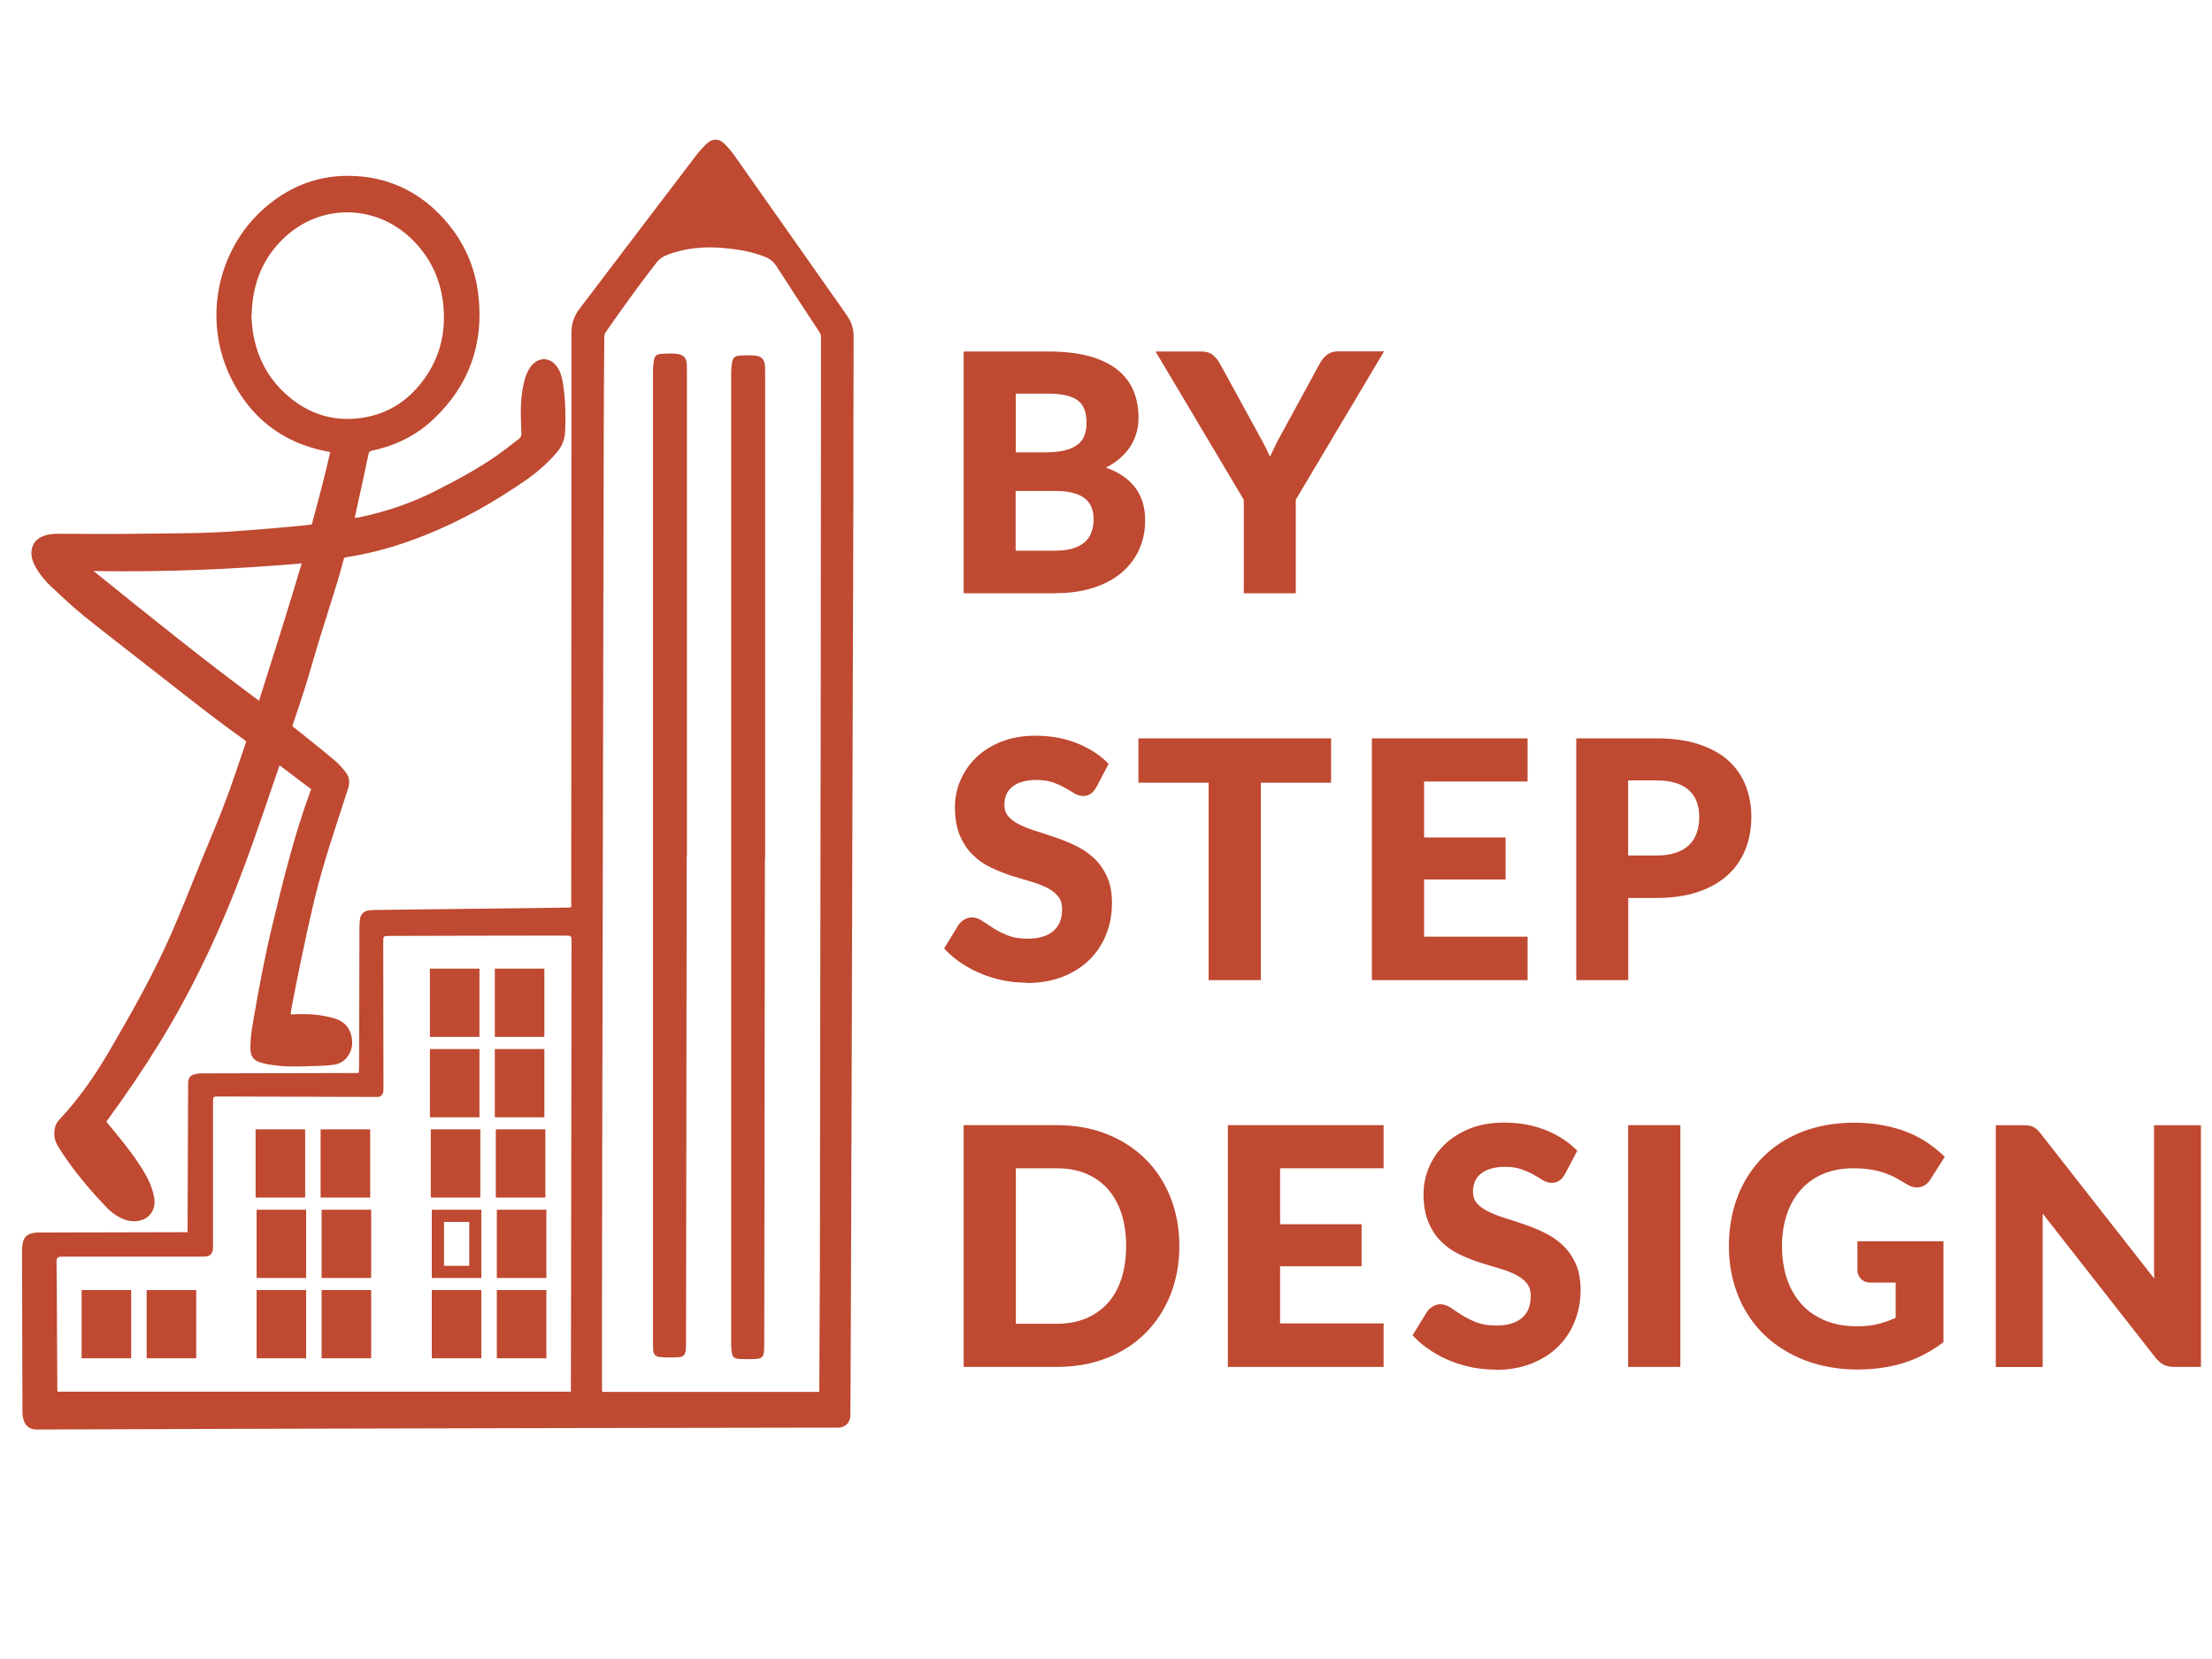 <?xml version="1.0" encoding="UTF-8"?> <svg xmlns="http://www.w3.org/2000/svg" version="1.1" viewBox="0 0 200 150"><defs><style> .cls-1 { fill: #bf4931; } </style></defs><g><g id="_Шар_1" data-name="Шар_1"><g><path class="cls-1" d="M16.96,111.44c0-.16,0-.28,0-.4.02-4.35.03-8.7.05-13.05,0-.57.17-.78.73-.89.18-.04.37-.05.55-.05,4.56-.01,9.12-.02,13.68-.03.15,0,.29,0,.45,0,.02-.14.04-.23.04-.33,0-.24.01-.47.01-.71.01-4.03.02-8.06.03-12.09,0-.25.01-.5.04-.74.06-.5.35-.78.84-.84.13-.02.27-.02.41-.03,1.8-.03,3.59-.05,5.39-.07,2.32-.03,4.63-.05,6.95-.08,1.72-.02,3.44-.05,5.17-.07.11,0,.22-.02.35-.03,0-.2,0-.37,0-.54,0-17.14.02-34.28.02-51.43,0-.81.24-1.5.72-2.13,3.5-4.61,7-9.22,10.51-13.82.3-.39.63-.77.99-1.11.52-.5,1.1-.5,1.61,0,.33.33.64.69.91,1.07,3.32,4.71,6.63,9.42,9.95,14.14.11.15.21.31.31.46.34.52.51,1.09.51,1.72,0,3.28-.01,6.57-.02,9.85,0,1.51,0,3.02,0,4.54-.03,9.75-.06,19.51-.09,29.26-.02,7.14-.04,14.28-.06,21.42-.02,7.99-.05,15.99-.08,23.98,0,2.84-.04,5.68-.04,8.52,0,.61-.42,1.1-1.08,1.12-.19,0-.37,0-.56,0-8.26.01-16.51.03-24.77.04-9.64.02-19.29.05-28.93.07-5.91.02-11.82.04-17.74.06-.19,0-.37.01-.56,0-.54-.02-.92-.28-1.09-.79-.08-.23-.13-.48-.13-.73-.02-4.85-.03-9.69-.04-14.54,0-.19.01-.37.03-.56.09-.8.41-1.09,1.26-1.19.06,0,.12,0,.19,0,4.31-.01,8.63-.02,12.94-.03.16,0,.32,0,.52,0ZM74.08,125.84c0-.14,0-.25,0-.36.02-3.59.04-7.19.05-10.78.03-18.15.05-36.29.08-54.44.01-8.07.02-16.14.02-24.21,0-1.83,0-3.67,0-5.5,0-.17-.01-.34-.12-.49-1.31-1.99-2.61-3.98-3.9-5.98-.29-.46-.67-.73-1.17-.91-1.22-.46-2.48-.65-3.77-.76-1.67-.13-3.29.02-4.86.6-.44.16-.8.4-1.09.78-1.58,2.04-3.09,4.13-4.56,6.25-.08.12-.12.3-.12.45-.02,2.65-.05,5.31-.05,7.96-.03,10.55-.05,21.1-.07,31.65-.03,11.48-.05,22.96-.07,34.43,0,4.52-.02,9.05-.02,13.57,0,2.44,0,4.88,0,7.33,0,.13,0,.26.02.42h19.65ZM51.62,125.81c0-.2,0-.37,0-.55.02-13.35.04-26.7.06-40.05,0-.61,0-.62-.63-.62-5.27,0-10.54.02-15.8.03-.6,0-.6,0-.6.6,0,4.35.01,8.7.02,13.05,0,.15,0,.3-.02.45-.04.27-.24.45-.5.46-.11,0-.22,0-.33,0-4.69-.01-9.37-.03-14.06-.04-.07,0-.15,0-.22,0-.18,0-.28.08-.28.27,0,.1,0,.2,0,.3,0,2.03,0,4.07,0,6.1,0,2.31,0,4.61,0,6.92,0,.66-.25.89-.89.89-3.28,0-6.57,0-9.85,0-.98,0-1.96,0-2.94,0-.37,0-.47.1-.47.47,0,.37.02.74.02,1.12.02,3.41.04,6.82.05,10.23,0,.12.01.24.02.39h46.43Z"></path><path class="cls-1" d="M31.12,50.42c-.19.68-.37,1.37-.57,2.04-.58,1.89-1.19,3.78-1.77,5.67-.4,1.31-.76,2.64-1.17,3.95-.36,1.15-.75,2.28-1.13,3.42-.02.05-.02.1-.04.17.19.15.38.3.58.45,1.09.88,2.19,1.75,3.26,2.65.37.31.68.68.98,1.06.34.44.39.91.21,1.47-1.06,3.31-2.21,6.6-3.03,9.99-.44,1.84-.84,3.7-1.23,5.55-.31,1.48-.59,2.96-.88,4.45-.03.13-.03.26-.05.42.13,0,.23,0,.32,0,1.22-.07,2.43.02,3.61.36.83.24,1.38.76,1.57,1.62.13.61.07,1.18-.27,1.72-.33.52-.8.8-1.4.87-.41.05-.81.08-1.22.09-1.24.03-2.48.12-3.72-.01-.47-.05-.94-.11-1.39-.23-.79-.2-1.16-.49-1.14-1.49,0-.82.14-1.65.28-2.47.49-2.84,1.02-5.68,1.7-8.49.97-4.02,1.95-8.04,3.37-11.93.05-.13.09-.26.14-.4-.94-.71-1.87-1.41-2.85-2.15-.06.16-.11.29-.15.43-.99,2.85-1.94,5.72-2.99,8.56-2.07,5.58-4.55,10.96-7.67,16.03-1.49,2.42-3.08,4.77-4.76,7.06-.03.04-.05.08-.09.14.24.29.47.58.7.86,1,1.2,1.96,2.43,2.76,3.78.4.67.69,1.37.84,2.13.01.07.03.15.04.22.13,1.12-.59,1.95-1.72,2.01-.44.02-.86-.08-1.26-.27-.49-.23-.92-.54-1.29-.93-1.52-1.57-2.92-3.24-4.13-5.07-.11-.17-.2-.34-.31-.51-.33-.51-.41-1.07-.29-1.64.05-.26.18-.53.36-.72,1.82-1.92,3.3-4.08,4.63-6.36,2.02-3.47,4-6.97,5.6-10.65.91-2.09,1.74-4.21,2.6-6.32.74-1.81,1.52-3.61,2.21-5.44.67-1.76,1.24-3.55,1.86-5.33.02-.05.03-.09.04-.15-.06-.05-.11-.1-.17-.14-2.5-1.77-4.9-3.67-7.31-5.56-2.39-1.88-4.8-3.72-7.17-5.62-1.02-.82-1.97-1.73-2.94-2.63-.58-.54-1.09-1.16-1.48-1.86-.22-.4-.36-.81-.35-1.27.03-.67.34-1.15.95-1.43.49-.22,1-.26,1.53-.26,1.25,0,2.5.02,3.75.02,1.47,0,2.95-.01,4.42-.03,1.97-.03,3.94-.02,5.91-.11,1.86-.08,3.71-.26,5.56-.4.86-.07,1.73-.16,2.59-.24.21-.02.41-.05.64-.08.59-2.17,1.17-4.33,1.67-6.55-.2-.04-.37-.07-.53-.1-3.86-.81-6.66-3.02-8.41-6.52-2.62-5.23-1.34-11.67,3.03-15.47,2.36-2.05,5.12-3.05,8.25-2.86,3.21.19,5.89,1.56,8.01,3.96,1.72,1.94,2.74,4.21,3.04,6.78.51,4.43-.83,8.22-4.1,11.28-1.54,1.44-3.39,2.35-5.46,2.79-.17.04-.31.06-.36.29-.41,1.93-.83,3.85-1.26,5.8.06,0,.15,0,.24-.01,2.49-.51,4.88-1.3,7.14-2.46,2.21-1.13,4.39-2.3,6.37-3.82.36-.28.72-.57,1.09-.84.17-.12.24-.27.23-.47-.02-.56-.04-1.11-.05-1.67-.02-1.06.07-2.11.32-3.13.1-.39.26-.78.47-1.12.73-1.15,2.02-1.08,2.65.13.26.49.35,1.03.42,1.57.18,1.32.2,2.64.15,3.97-.03.73-.26,1.36-.75,1.93-.8.92-1.7,1.74-2.7,2.44-2.93,2.04-6.01,3.79-9.34,5.1-2.21.87-4.47,1.55-6.82,1.91-.13.02-.26.06-.41.09ZM22.73,28.54c.02.28.03.63.07.97.28,2.52,1.33,4.66,3.26,6.31,1.85,1.59,4.01,2.29,6.45,1.99,2.36-.29,4.25-1.44,5.68-3.32,1.53-2.01,2.14-4.31,1.9-6.82-.23-2.45-1.23-4.55-3.05-6.23-3.23-2.98-8.05-2.99-11.27-.01-2.05,1.89-2.96,4.28-3.02,7.1ZM8.46,51.63c4.95,3.99,9.84,7.95,14.96,11.73,1.32-4.15,2.62-8.26,3.86-12.42-6.26.54-12.49.8-18.81.69Z"></path><path class="cls-1" d="M62.09,77.44c-.02,14.54-.04,29.08-.06,43.62,0,.31,0,.62-.02.93-.04.51-.2.7-.71.73-.54.03-1.09.02-1.63-.02-.43-.04-.6-.27-.62-.7-.01-.22-.01-.45-.01-.67,0-29.25,0-58.51,0-87.76,0-.32.03-.64.08-.96.06-.4.23-.58.63-.61.47-.03.94-.06,1.41-.01.65.06.94.38.94,1.02,0,.28.01.57.01.86,0,14.53,0,29.06,0,43.58,0,0,0,0-.01,0Z"></path><path class="cls-1" d="M69.16,77.58c-.02,14.51-.04,29.03-.06,43.54,0,.35,0,.7-.02,1.04-.04.49-.2.67-.69.71-.52.03-1.04.03-1.56,0-.49-.04-.62-.2-.68-.67-.03-.21-.04-.42-.04-.63,0-29.29,0-58.58,0-87.87,0-.31.03-.62.08-.92.06-.4.23-.59.62-.62.48-.04.97-.05,1.45-.01.63.06.88.37.91,1.01.01.28.01.57.01.85,0,14.53,0,29.05,0,43.58,0,0,0,0-.01,0Z"></path></g><g><rect class="cls-1" x="45.47" y="109.93" width="3.38" height="5.07"></rect><path class="cls-1" d="M49.4,115.55h-4.48v-6.17h4.48v6.17ZM46.02,114.45h2.28v-3.97h-2.28v3.97Z"></path></g><path class="cls-1" d="M43.52,115.55h-4.48v-6.17h4.48v6.17ZM40.15,114.45h2.28v-3.97h-2.28v3.97Z"></path><g><rect class="cls-1" x="45.38" y="102.67" width="3.38" height="5.07"></rect><path class="cls-1" d="M49.31,108.28h-4.48v-6.17h4.48v6.17ZM45.93,107.18h2.28v-3.97h-2.28v3.97Z"></path></g><g><rect class="cls-1" x="39.5" y="102.67" width="3.38" height="5.07"></rect><path class="cls-1" d="M43.43,108.28h-4.48v-6.17h4.48v6.17ZM40.05,107.18h2.28v-3.97h-2.28v3.97Z"></path></g><g><rect class="cls-1" x="45.3" y="95.4" width="3.38" height="5.07"></rect><path class="cls-1" d="M49.22,101.02h-4.48v-6.17h4.48v6.17ZM45.85,99.92h2.28v-3.97h-2.28v3.97Z"></path></g><g><rect class="cls-1" x="39.42" y="95.4" width="3.38" height="5.07"></rect><path class="cls-1" d="M43.35,101.02h-4.48v-6.17h4.48v6.17ZM39.97,99.92h2.28v-3.97h-2.28v3.97Z"></path></g><g><rect class="cls-1" x="45.3" y="88.14" width="3.38" height="5.07"></rect><path class="cls-1" d="M49.22,93.75h-4.48v-6.17h4.48v6.17ZM45.85,92.65h2.28v-3.97h-2.28v3.97Z"></path></g><g><rect class="cls-1" x="39.42" y="88.14" width="3.38" height="5.07"></rect><path class="cls-1" d="M43.35,93.75h-4.48v-6.17h4.48v6.17ZM39.97,92.65h2.28v-3.97h-2.28v3.97Z"></path></g><g><rect class="cls-1" x="45.47" y="117.2" width="3.38" height="5.07"></rect><path class="cls-1" d="M49.4,122.81h-4.48v-6.17h4.48v6.17ZM46.02,121.71h2.28v-3.97h-2.28v3.97Z"></path></g><g><rect class="cls-1" x="39.6" y="117.2" width="3.38" height="5.07"></rect><path class="cls-1" d="M43.52,122.81h-4.48v-6.17h4.48v6.17ZM40.15,121.71h2.28v-3.97h-2.28v3.97Z"></path></g><g><rect class="cls-1" x="29.63" y="109.93" width="3.38" height="5.07"></rect><path class="cls-1" d="M33.56,115.55h-4.48v-6.17h4.48v6.17ZM30.18,114.45h2.28v-3.97h-2.28v3.97Z"></path></g><g><rect class="cls-1" x="23.76" y="109.93" width="3.38" height="5.07"></rect><path class="cls-1" d="M27.68,115.55h-4.48v-6.17h4.48v6.17ZM24.31,114.45h2.28v-3.97h-2.28v3.97Z"></path></g><g><rect class="cls-1" x="29.54" y="102.67" width="3.38" height="5.07"></rect><path class="cls-1" d="M33.47,108.28h-4.48v-6.17h4.48v6.17ZM30.09,107.18h2.28v-3.97h-2.28v3.97Z"></path></g><g><rect class="cls-1" x="23.66" y="102.67" width="3.38" height="5.07"></rect><path class="cls-1" d="M27.59,108.28h-4.48v-6.17h4.48v6.17ZM24.21,107.18h2.28v-3.97h-2.28v3.97Z"></path></g><g><rect class="cls-1" x="29.63" y="117.2" width="3.38" height="5.07"></rect><path class="cls-1" d="M33.56,122.81h-4.48v-6.17h4.48v6.17ZM30.18,121.71h2.28v-3.97h-2.28v3.97Z"></path></g><g><rect class="cls-1" x="23.76" y="117.2" width="3.38" height="5.07"></rect><path class="cls-1" d="M27.68,122.81h-4.48v-6.17h4.48v6.17ZM24.31,121.71h2.28v-3.97h-2.28v3.97Z"></path></g><g><rect class="cls-1" x="13.81" y="117.2" width="3.38" height="5.07"></rect><path class="cls-1" d="M17.74,122.81h-4.48v-6.17h4.48v6.17ZM14.36,121.71h2.28v-3.97h-2.28v3.97Z"></path></g><g><rect class="cls-1" x="7.93" y="117.2" width="3.38" height="5.07"></rect><path class="cls-1" d="M11.86,122.81h-4.48v-6.17h4.48v6.17ZM8.48,121.71h2.28v-3.97h-2.28v3.97Z"></path></g><g><g><path class="cls-1" d="M94.78,32.17c1.38,0,2.56.13,3.54.39.98.26,1.79.64,2.41,1.12.63.49,1.09,1.07,1.38,1.76.29.69.44,1.47.44,2.33,0,.5-.07.97-.22,1.42-.15.45-.37.87-.68,1.27-.31.39-.69.75-1.17,1.07-.47.32-1.03.59-1.68.82,2.9.65,4.34,2.22,4.34,4.69,0,.89-.17,1.72-.51,2.48-.34.76-.84,1.41-1.49,1.96-.65.55-1.45.98-2.4,1.29-.95.31-2.04.47-3.26.47h-7.96v-21.07h7.26ZM91.44,35.2v6.09h3.12c1.34,0,2.35-.24,3.04-.73.68-.49,1.03-1.26,1.03-2.32s-.31-1.88-.93-2.35c-.62-.47-1.59-.7-2.91-.7h-3.34ZM95.41,50.19c.73,0,1.34-.09,1.84-.26.5-.17.89-.41,1.19-.7.3-.29.51-.63.64-1.02.13-.39.2-.8.2-1.24s-.07-.87-.22-1.23-.37-.68-.68-.93c-.31-.26-.71-.45-1.2-.59-.49-.14-1.08-.2-1.77-.2h-3.95v6.18h3.96Z"></path><path class="cls-1" d="M95.48,53.64h-8.35v-21.86h7.65c1.41,0,2.63.14,3.64.41,1.03.27,1.89.68,2.55,1.19.68.53,1.18,1.17,1.5,1.92.31.73.47,1.57.47,2.48,0,.53-.08,1.05-.24,1.54-.16.49-.41.96-.74,1.39-.33.42-.75.81-1.25,1.15-.22.15-.46.29-.72.42,2.36.83,3.55,2.43,3.55,4.76,0,.95-.18,1.83-.54,2.64-.36.81-.9,1.51-1.59,2.1-.69.58-1.54,1.04-2.54,1.36-.99.32-2.13.49-3.39.49ZM87.92,52.85h7.56c1.18,0,2.23-.15,3.14-.45.9-.29,1.66-.7,2.27-1.22.6-.51,1.07-1.12,1.38-1.82.32-.7.48-1.48.48-2.32,0-2.29-1.32-3.7-4.04-4.31l-1.35-.3,1.31-.45c.61-.21,1.15-.47,1.59-.77.44-.3.8-.63,1.08-.99.28-.36.48-.74.61-1.15.13-.41.2-.85.2-1.3,0-.81-.14-1.54-.41-2.18-.26-.62-.69-1.16-1.26-1.61-.58-.45-1.35-.81-2.27-1.05-.94-.25-2.1-.38-3.44-.38h-6.86v20.29ZM95.41,50.58h-4.36v-6.97h4.34c.72,0,1.35.07,1.88.22.54.15,1,.37,1.35.67.36.3.63.67.8,1.09.16.41.25.87.25,1.38,0,.48-.07.94-.22,1.36-.15.45-.4.84-.74,1.17-.34.33-.78.6-1.33.79-.54.19-1.2.28-1.97.28ZM91.84,49.79h3.57c.68,0,1.25-.08,1.71-.24.44-.15.79-.36,1.04-.61.25-.25.43-.53.54-.87.12-.35.18-.72.18-1.11s-.06-.77-.19-1.09c-.12-.3-.31-.56-.57-.78-.27-.22-.62-.39-1.06-.51-.45-.13-1.02-.19-1.67-.19h-3.56v5.39ZM94.56,41.69h-3.51v-6.88h3.73c1.42,0,2.45.25,3.15.78.72.54,1.09,1.44,1.09,2.66s-.4,2.08-1.19,2.64c-.75.53-1.85.8-3.27.8ZM91.84,40.9h2.73c1.25,0,2.2-.22,2.81-.66.58-.41.86-1.06.86-2s-.25-1.64-.78-2.03c-.55-.41-1.45-.62-2.68-.62h-2.94v5.31Z"></path></g><g><path class="cls-1" d="M116.76,45.08v8.16h-3.91v-8.16l-7.68-12.91h3.45c.34,0,.61.08.81.25.2.17.37.37.5.63l3.85,7.04c.22.42.42.81.59,1.18.17.37.32.74.46,1.11.13-.37.27-.74.44-1.11.17-.37.35-.76.57-1.18l3.83-7.04c.11-.21.27-.41.48-.6.21-.18.49-.28.82-.28h3.47l-7.68,12.91Z"></path><path class="cls-1" d="M117.15,53.64h-4.69v-8.45l-7.98-13.41h4.15c.43,0,.79.11,1.06.34.24.2.44.45.6.74l3.85,7.04c.23.43.43.83.6,1.2.03.07.06.14.09.2.03-.07.06-.13.09-.2.17-.37.36-.78.58-1.2l3.84-7.05c.12-.25.32-.49.57-.71.29-.25.65-.37,1.07-.37h4.16l-7.98,13.41v8.45ZM113.25,52.85h3.12v-7.88l7.38-12.41h-2.78c-.23,0-.42.06-.56.18-.17.15-.3.31-.39.48l-3.84,7.05c-.2.4-.39.79-.55,1.15-.16.36-.3.72-.42,1.07l-.36,1.05-.38-1.04c-.13-.36-.28-.72-.45-1.08-.17-.36-.36-.75-.58-1.16l-3.85-7.04c-.11-.21-.25-.38-.41-.51-.13-.1-.31-.16-.56-.16h-2.76l7.38,12.41v7.88Z"></path></g><g><path class="cls-1" d="M98.75,70.98c-.12.2-.24.35-.37.44-.13.09-.29.14-.49.14-.2,0-.43-.08-.66-.23-.24-.15-.52-.32-.85-.5-.33-.18-.72-.35-1.16-.5-.44-.15-.96-.23-1.57-.23-.54,0-1.02.07-1.43.2-.41.13-.75.31-1.03.55-.28.23-.48.51-.62.84-.14.33-.2.68-.2,1.07,0,.5.14.91.42,1.24.28.33.64.61,1.1.85.46.23.98.44,1.56.63.58.18,1.18.38,1.79.59.61.21,1.21.45,1.79.73.58.28,1.1.63,1.56,1.05.46.42.82.94,1.1,1.55.28.61.42,1.36.42,2.23,0,.95-.16,1.84-.49,2.67-.33.83-.8,1.55-1.43,2.17-.63.62-1.39,1.1-2.3,1.46-.9.35-1.94.53-3.1.53-.67,0-1.33-.07-1.98-.2-.65-.13-1.28-.32-1.87-.56-.6-.24-1.16-.53-1.68-.87-.52-.34-.99-.72-1.4-1.14l1.15-1.88c.1-.14.22-.25.38-.34.16-.09.32-.14.5-.14.24,0,.51.1.79.3.28.2.62.42,1.01.66.39.24.84.46,1.36.66.52.2,1.14.3,1.87.3,1.12,0,1.98-.26,2.59-.79.61-.53.92-1.29.92-2.28,0-.55-.14-1.01-.42-1.36s-.64-.64-1.1-.88c-.46-.24-.98-.44-1.56-.6-.58-.17-1.18-.34-1.78-.54-.6-.19-1.2-.43-1.78-.7-.58-.27-1.1-.63-1.56-1.06-.46-.44-.82-.98-1.1-1.64-.28-.66-.42-1.46-.42-2.43,0-.77.15-1.52.46-2.24.31-.73.75-1.37,1.33-1.94.58-.56,1.3-1.02,2.16-1.36.85-.34,1.84-.51,2.94-.51,1.24,0,2.39.19,3.44.58,1.05.39,1.94.93,2.68,1.63l-.98,1.85Z"></path><path class="cls-1" d="M92.79,88.85c-.69,0-1.39-.07-2.06-.2-.67-.14-1.33-.33-1.94-.58-.62-.25-1.21-.56-1.75-.91-.55-.35-1.04-.75-1.47-1.19l-.21-.22,1.33-2.16c.13-.18.3-.33.5-.45.5-.3,1.1-.26,1.71.18.28.19.61.41.99.65.37.23.8.44,1.29.63.47.18,1.05.27,1.73.27,1.02,0,1.8-.23,2.34-.7.53-.46.78-1.1.78-1.98,0-.47-.11-.83-.33-1.11-.24-.3-.57-.57-.97-.78-.43-.22-.93-.42-1.48-.58-.59-.17-1.19-.35-1.79-.54-.62-.2-1.23-.44-1.82-.72-.62-.29-1.18-.67-1.66-1.14-.49-.47-.89-1.07-1.19-1.77-.3-.7-.45-1.57-.45-2.58,0-.82.16-1.62.49-2.4.33-.77.8-1.47,1.42-2.07.62-.6,1.39-1.08,2.28-1.44.9-.36,1.94-.54,3.09-.54,1.28,0,2.49.2,3.58.61,1.09.41,2.04.98,2.82,1.72l.22.21-1.12,2.13c-.15.26-.31.44-.49.57-.2.14-.44.21-.71.21s-.57-.1-.87-.29c-.23-.15-.51-.31-.83-.49-.31-.17-.68-.33-1.09-.47-.4-.14-.88-.2-1.44-.2-.5,0-.94.06-1.31.18-.36.11-.66.27-.89.47-.23.19-.4.42-.51.69-.12.28-.17.59-.17.92,0,.4.11.73.32.99.24.29.57.54.98.75.44.22.94.43,1.5.6.58.18,1.18.38,1.8.59.62.21,1.24.46,1.83.75.62.29,1.17.67,1.66,1.12.49.46.89,1.02,1.19,1.68.3.66.45,1.47.45,2.39,0,1-.17,1.94-.52,2.82-.34.88-.86,1.66-1.52,2.31-.66.65-1.48,1.17-2.43,1.54-.95.37-2.04.56-3.25.56ZM86.35,85.63c.33.31.71.6,1.11.87.5.33,1.05.61,1.62.84.57.23,1.18.41,1.8.54.62.13,1.26.19,1.9.19,1.11,0,2.11-.17,2.96-.5.85-.33,1.58-.79,2.16-1.37.58-.57,1.03-1.26,1.34-2.03.31-.78.46-1.63.46-2.53,0-.81-.13-1.51-.38-2.07-.25-.56-.59-1.04-1.01-1.43-.43-.39-.92-.72-1.46-.98-.57-.27-1.16-.51-1.75-.71-.61-.21-1.21-.41-1.78-.59-.6-.19-1.15-.41-1.62-.65-.5-.26-.91-.57-1.22-.94-.34-.4-.51-.9-.51-1.49,0-.44.08-.85.23-1.22.16-.38.4-.71.73-.99.32-.27.71-.47,1.16-.62.45-.14.97-.22,1.55-.22.64,0,1.21.08,1.69.25.46.16.87.34,1.22.53.33.19.63.36.87.51.33.21.58.19.71.1.06-.04.15-.13.25-.31l.83-1.58c-.65-.57-1.44-1.02-2.33-1.35-1-.37-2.11-.56-3.3-.56-1.05,0-1.99.16-2.8.48-.8.32-1.49.75-2.03,1.27-.54.52-.96,1.13-1.24,1.81-.28.68-.43,1.38-.43,2.09,0,.9.13,1.67.38,2.27.25.6.59,1.11,1.01,1.51.42.41.91.74,1.45.99.57.26,1.15.49,1.73.68.59.19,1.19.37,1.76.54.61.17,1.16.39,1.63.63.5.26.92.6,1.23.99.33.42.5.96.5,1.6,0,1.11-.35,1.97-1.05,2.58-.68.59-1.64.89-2.85.89-.77,0-1.45-.11-2.01-.32-.54-.21-1.02-.44-1.43-.7-.39-.25-.74-.47-1.02-.68-.21-.15-.4-.23-.56-.23-.1,0-.2.03-.29.08-.11.06-.19.14-.25.22l-.98,1.6Z"></path></g><g><path class="cls-1" d="M119.95,70.37h-6.35v17.85h-3.92v-17.85h-6.35v-3.22h16.63v3.22Z"></path><path class="cls-1" d="M113.99,88.62h-4.71v-17.85h-6.35v-4.01h17.42v4.01h-6.35v17.85ZM110.07,87.83h3.13v-17.85h6.35v-2.43h-15.84v2.43h6.35v17.85Z"></path></g><g><path class="cls-1" d="M128.37,70.27v5.84h7.37v3.02h-7.37v5.96h9.36v3.13h-13.29v-21.07h13.29v3.12h-9.36Z"></path><path class="cls-1" d="M138.12,88.62h-14.08v-21.86h14.08v3.9h-9.36v5.06h7.37v3.8h-7.37v5.17h9.36v3.92ZM124.83,87.83h12.51v-2.35h-9.36v-6.75h7.37v-2.23h-7.37v-6.63h9.36v-2.33h-12.51v20.29Z"></path></g><g><path class="cls-1" d="M149.77,67.15c1.41,0,2.63.17,3.66.5,1.03.33,1.88.79,2.55,1.38.67.59,1.17,1.3,1.49,2.13.33.83.49,1.73.49,2.71s-.17,1.96-.51,2.81c-.34.85-.85,1.58-1.53,2.19s-1.53,1.09-2.56,1.43c-1.03.34-2.22.51-3.59.51h-2.93v7.42h-3.92v-21.07h6.85ZM149.77,77.74c.72,0,1.35-.09,1.88-.27.53-.18.98-.44,1.33-.77.35-.34.62-.74.79-1.22s.26-1.02.26-1.61-.09-1.07-.26-1.53c-.17-.46-.44-.85-.79-1.17-.35-.32-.79-.57-1.33-.74-.53-.17-1.17-.26-1.89-.26h-2.93v7.56h2.93Z"></path><path class="cls-1" d="M147.23,88.62h-4.71v-21.86h7.24c1.44,0,2.71.17,3.78.51,1.08.35,1.98.84,2.69,1.46.71.63,1.25,1.4,1.6,2.28.34.87.52,1.83.52,2.85s-.18,2.06-.54,2.95c-.36.9-.91,1.69-1.63,2.34-.72.65-1.63,1.15-2.7,1.51-1.06.35-2.31.53-3.72.53h-2.54v7.42ZM143.31,87.83h3.13v-7.42h3.32c1.32,0,2.49-.16,3.47-.49.97-.32,1.78-.77,2.42-1.35.63-.57,1.11-1.26,1.43-2.05.32-.8.48-1.69.48-2.66s-.16-1.79-.46-2.57c-.3-.76-.77-1.43-1.39-1.98-.63-.55-1.44-.99-2.41-1.3-.99-.32-2.18-.48-3.54-.48h-6.46v20.29ZM149.77,78.14h-3.32v-8.35h3.32c.76,0,1.44.09,2.01.27.59.19,1.08.46,1.47.82.39.36.69.8.89,1.32.19.5.29,1.06.29,1.67s-.1,1.22-.29,1.74c-.2.54-.5,1-.89,1.38-.39.37-.89.66-1.48.86-.57.19-1.25.29-2.01.29ZM147.23,77.35h2.54c.67,0,1.26-.08,1.75-.25.48-.16.88-.39,1.19-.69.31-.29.54-.65.69-1.07.16-.44.24-.93.24-1.48,0-.51-.08-.98-.24-1.39-.15-.4-.38-.74-.69-1.02-.31-.28-.7-.5-1.18-.65-.49-.16-1.09-.24-1.78-.24h-2.54v6.78Z"></path></g><g><path class="cls-1" d="M106.24,112.66c0,1.54-.26,2.96-.77,4.26-.52,1.29-1.24,2.4-2.17,3.34-.93.93-2.05,1.66-3.37,2.17-1.31.52-2.77.77-4.37.77h-8.03v-21.07h8.03c1.6,0,3.06.26,4.37.78,1.31.52,2.43,1.24,3.37,2.17.93.93,1.66,2.04,2.17,3.33.51,1.29.77,2.71.77,4.26ZM102.21,112.66c0-1.16-.15-2.19-.46-3.11-.31-.92-.75-1.7-1.33-2.33-.58-.64-1.28-1.12-2.1-1.46-.82-.34-1.75-.51-2.78-.51h-4.1v14.84h4.1c1.03,0,1.96-.17,2.78-.51.82-.34,1.52-.83,2.1-1.46.58-.64,1.02-1.41,1.33-2.33.31-.92.46-1.96.46-3.11Z"></path><path class="cls-1" d="M95.55,123.59h-8.42v-21.86h8.42c1.65,0,3.17.27,4.52.81,1.36.54,2.53,1.3,3.5,2.26.97.96,1.73,2.13,2.26,3.46.53,1.33.8,2.81.8,4.4s-.27,3.07-.8,4.4c-.53,1.34-1.29,2.5-2.26,3.47-.97.97-2.14,1.73-3.5,2.26-1.35.53-2.87.8-4.52.8ZM87.92,122.81h7.64c1.55,0,2.97-.25,4.23-.75,1.25-.49,2.34-1.19,3.23-2.08.89-.89,1.59-1.97,2.08-3.21.49-1.24.74-2.62.74-4.11s-.25-2.87-.74-4.11c-.49-1.24-1.19-2.31-2.08-3.2-.89-.89-1.98-1.59-3.23-2.08-1.26-.5-2.68-.75-4.23-.75h-7.64v20.29ZM95.55,120.48h-4.49v-15.62h4.49c1.08,0,2.06.18,2.93.54.87.36,1.62.89,2.24,1.56.61.67,1.09,1.51,1.41,2.47.32.95.48,2.04.48,3.24s-.16,2.28-.48,3.24c-.32.97-.8,1.8-1.41,2.47-.61.68-1.37,1.2-2.24,1.56-.86.36-1.85.54-2.93.54ZM91.85,119.69h3.7c.97,0,1.86-.16,2.63-.48.76-.32,1.42-.78,1.96-1.37.54-.59.96-1.33,1.24-2.19.29-.87.44-1.88.44-2.99s-.15-2.11-.44-2.99c-.29-.86-.71-1.6-1.24-2.19-.54-.59-1.19-1.05-1.96-1.37-.77-.32-1.65-.48-2.63-.48h-3.7v14.05Z"></path></g><g><path class="cls-1" d="M115.35,105.25v5.84h7.37v3.02h-7.37v5.96h9.36v3.13h-13.29v-21.07h13.29v3.12h-9.36Z"></path><path class="cls-1" d="M125.1,123.59h-14.08v-21.86h14.08v3.9h-9.36v5.06h7.37v3.8h-7.37v5.17h9.36v3.92ZM111.8,122.81h12.51v-2.35h-9.36v-6.75h7.37v-2.23h-7.37v-6.63h9.36v-2.33h-12.51v20.29Z"></path></g><g><path class="cls-1" d="M141.11,105.96c-.12.2-.24.35-.37.44-.13.09-.29.14-.49.14-.2,0-.43-.08-.66-.23-.24-.15-.52-.32-.85-.5-.33-.18-.72-.35-1.16-.5-.44-.15-.96-.23-1.57-.23-.54,0-1.02.07-1.43.2-.41.13-.75.31-1.03.55-.28.23-.48.51-.62.84-.14.33-.2.68-.2,1.07,0,.5.14.91.42,1.24.28.33.64.61,1.1.85.46.23.98.44,1.56.63.58.18,1.18.38,1.79.59.61.21,1.21.45,1.79.73.58.28,1.1.63,1.56,1.05.46.42.82.94,1.1,1.55.28.61.42,1.36.42,2.23,0,.95-.16,1.84-.49,2.67-.33.83-.8,1.55-1.43,2.17-.63.62-1.39,1.1-2.3,1.46s-1.94.53-3.1.53c-.67,0-1.33-.07-1.98-.2-.65-.13-1.28-.32-1.87-.56-.6-.24-1.16-.53-1.68-.87-.52-.34-.99-.72-1.4-1.14l1.15-1.88c.1-.14.22-.25.38-.34.16-.09.32-.14.5-.14.24,0,.51.1.79.3.28.2.62.42,1.01.66.39.24.84.46,1.36.66.52.2,1.14.3,1.87.3,1.12,0,1.98-.26,2.59-.79.61-.53.92-1.29.92-2.28,0-.55-.14-1.01-.42-1.36s-.64-.64-1.1-.88c-.46-.24-.98-.44-1.56-.6-.58-.17-1.18-.34-1.78-.54-.6-.19-1.2-.43-1.78-.7-.58-.27-1.1-.63-1.56-1.06-.46-.44-.82-.98-1.1-1.64-.28-.66-.42-1.46-.42-2.43,0-.77.15-1.52.46-2.24s.75-1.37,1.33-1.94c.58-.56,1.3-1.02,2.16-1.36.85-.34,1.84-.51,2.94-.51,1.24,0,2.39.19,3.44.58,1.05.39,1.94.93,2.68,1.63l-.98,1.85Z"></path><path class="cls-1" d="M135.15,123.83c-.69,0-1.39-.07-2.06-.2-.67-.14-1.33-.33-1.94-.58-.62-.25-1.21-.56-1.75-.91-.55-.35-1.04-.75-1.47-1.19l-.21-.22,1.33-2.16c.13-.18.3-.33.5-.45.5-.3,1.1-.26,1.71.18.27.19.61.41.99.65.37.23.8.44,1.3.63.47.18,1.05.27,1.73.27,1.02,0,1.8-.23,2.34-.7.53-.46.78-1.1.78-1.98,0-.47-.11-.83-.33-1.11-.24-.3-.57-.57-.97-.78-.43-.22-.93-.42-1.48-.58-.59-.17-1.19-.35-1.79-.54-.62-.2-1.23-.44-1.82-.72-.62-.29-1.18-.67-1.66-1.14-.49-.47-.89-1.07-1.19-1.77-.3-.7-.45-1.57-.45-2.58,0-.82.16-1.62.49-2.4.33-.77.8-1.47,1.42-2.07.62-.6,1.39-1.08,2.28-1.44.9-.36,1.94-.54,3.09-.54,1.28,0,2.49.2,3.58.61,1.09.41,2.04.98,2.82,1.72l.22.21-1.12,2.13c-.15.26-.31.44-.49.57-.2.14-.44.21-.71.21s-.57-.1-.87-.29c-.23-.15-.51-.31-.83-.49-.31-.17-.68-.33-1.09-.47-.4-.14-.88-.2-1.44-.2-.5,0-.94.06-1.31.18-.36.11-.66.27-.89.47-.23.19-.4.42-.51.69-.12.28-.17.59-.17.92,0,.4.11.73.32.99.24.29.57.54.98.75.44.22.94.43,1.5.6.58.18,1.18.38,1.8.59.62.21,1.24.46,1.83.75.62.29,1.17.67,1.66,1.12.49.46.89,1.02,1.19,1.68.3.66.45,1.47.45,2.39,0,1-.17,1.94-.52,2.82-.34.88-.86,1.66-1.52,2.31-.66.65-1.48,1.17-2.43,1.54-.95.37-2.04.56-3.25.56ZM128.71,120.6c.33.31.71.6,1.11.87.5.33,1.05.61,1.62.84.57.23,1.18.41,1.8.54.62.13,1.26.19,1.9.19,1.11,0,2.11-.17,2.96-.5.85-.33,1.58-.79,2.16-1.37.58-.57,1.03-1.26,1.34-2.03.31-.78.46-1.63.46-2.53,0-.81-.13-1.51-.38-2.07-.25-.56-.59-1.04-1.01-1.43-.43-.39-.92-.72-1.46-.98-.57-.27-1.15-.51-1.75-.71-.61-.21-1.21-.41-1.78-.59-.6-.19-1.15-.41-1.62-.65-.5-.26-.91-.57-1.22-.94-.34-.4-.51-.9-.51-1.49,0-.44.08-.85.23-1.22.16-.38.4-.71.73-.99.31-.27.71-.47,1.16-.62.45-.14.97-.22,1.55-.22.64,0,1.21.08,1.69.25.46.16.87.34,1.22.53.33.19.63.36.87.51.33.21.58.19.71.1.06-.04.15-.13.25-.31l.83-1.57c-.65-.57-1.44-1.02-2.33-1.35-1-.37-2.11-.56-3.3-.56-1.05,0-1.99.16-2.8.48-.8.32-1.49.75-2.03,1.27-.54.52-.96,1.13-1.24,1.81-.28.68-.43,1.38-.43,2.09,0,.9.13,1.67.38,2.27.25.6.59,1.11,1.01,1.51.42.41.91.74,1.45.99.57.26,1.15.49,1.73.68.59.19,1.19.37,1.76.54.61.17,1.16.39,1.63.63.5.26.92.6,1.23.99.33.42.5.96.5,1.6,0,1.11-.35,1.97-1.05,2.58-.68.59-1.64.89-2.85.89-.77,0-1.45-.11-2.01-.32-.54-.21-1.02-.44-1.43-.7-.39-.25-.74-.47-1.02-.68-.21-.15-.4-.23-.56-.23-.1,0-.2.03-.29.08-.11.06-.19.14-.25.22l-.98,1.6Z"></path></g><g><path class="cls-1" d="M151.53,123.2h-3.94v-21.07h3.94v21.07Z"></path><path class="cls-1" d="M151.93,123.59h-4.72v-21.86h4.72v21.86ZM147.99,122.81h3.15v-20.29h-3.15v20.29Z"></path></g><g><path class="cls-1" d="M175.33,112.63v8.53c-1.07.79-2.21,1.36-3.42,1.73s-2.5.55-3.88.55c-1.72,0-3.28-.27-4.67-.8-1.39-.53-2.58-1.28-3.57-2.23-.99-.95-1.75-2.09-2.28-3.41-.53-1.32-.8-2.76-.8-4.33s.26-3.04.77-4.36c.51-1.32,1.25-2.46,2.19-3.41.95-.95,2.1-1.69,3.45-2.22,1.35-.52,2.87-.79,4.55-.79.85,0,1.65.07,2.4.2.74.14,1.43.32,2.07.56.64.24,1.22.53,1.74.87s1.01.71,1.44,1.12l-1.12,1.78c-.17.28-.4.45-.68.52-.28.06-.59,0-.92-.21-.32-.18-.64-.37-.96-.55-.32-.18-.68-.34-1.07-.48-.39-.14-.84-.25-1.33-.34-.49-.09-1.06-.13-1.7-.13-1.04,0-1.98.17-2.82.52-.84.35-1.56.85-2.15,1.5-.59.65-1.05,1.43-1.37,2.35-.32.91-.48,1.93-.48,3.06,0,1.2.17,2.28.52,3.23.34.95.83,1.75,1.46,2.4.63.66,1.38,1.16,2.27,1.5.88.35,1.87.52,2.96.52.78,0,1.47-.08,2.08-.25.61-.17,1.21-.39,1.79-.67v-3.82h-2.65c-.25,0-.45-.07-.59-.21-.14-.14-.21-.31-.21-.52v-2.22h7Z"></path><path class="cls-1" d="M168.03,123.83c-1.76,0-3.38-.28-4.81-.83-1.44-.55-2.68-1.33-3.7-2.31-1.02-.99-1.82-2.18-2.37-3.55-.55-1.36-.83-2.87-.83-4.48s.27-3.14.8-4.5c.53-1.37,1.3-2.56,2.28-3.54.98-.99,2.19-1.76,3.58-2.3,1.39-.54,2.97-.81,4.69-.81.87,0,1.71.07,2.47.21.76.14,1.48.33,2.14.58.66.25,1.27.55,1.82.91.54.35,1.05.74,1.5,1.16l.24.22-1.3,2.05c-.23.37-.54.6-.93.69-.38.09-.79,0-1.21-.26l-.95-.55c-.3-.17-.64-.32-1-.45-.37-.13-.8-.24-1.27-.32-.47-.08-1.01-.12-1.63-.12-.98,0-1.88.17-2.67.49-.78.33-1.46.8-2.01,1.4-.55.61-.99,1.35-1.29,2.21-.3.87-.46,1.85-.46,2.93,0,1.15.17,2.19.49,3.09.32.89.79,1.65,1.37,2.27.58.61,1.3,1.08,2.12,1.41.83.33,1.78.49,2.82.49.74,0,1.41-.08,1.98-.23.51-.14,1.01-.32,1.5-.54v-3.18h-2.26c-.36,0-.65-.11-.87-.33-.21-.21-.33-.49-.33-.8v-2.61h7.78v9.12l-.16.12c-1.1.81-2.29,1.41-3.54,1.79-1.24.37-2.59.56-4,.56ZM167.67,102.29c-1.62,0-3.11.26-4.4.76-1.29.5-2.41,1.22-3.31,2.13-.9.91-1.61,2.01-2.11,3.28-.49,1.27-.75,2.69-.75,4.22s.26,2.91.77,4.18c.51,1.26,1.25,2.37,2.19,3.27.94.91,2.1,1.63,3.44,2.15,1.34.51,2.87.78,4.53.78,1.33,0,2.6-.18,3.77-.53,1.1-.33,2.16-.85,3.14-1.55v-7.93h-6.21v1.82c0,.1.03.17.1.24.02.02.1.1.31.1h3.05v4.46l-.22.11c-.6.29-1.23.53-1.86.7-.64.17-1.38.26-2.19.26-1.13,0-2.18-.18-3.1-.54-.93-.36-1.74-.9-2.41-1.6-.66-.69-1.18-1.55-1.54-2.54-.36-.99-.54-2.12-.54-3.36,0-1.17.17-2.24.5-3.19.34-.96.82-1.79,1.45-2.48.63-.69,1.4-1.23,2.29-1.6.88-.37,1.88-.55,2.97-.55.66,0,1.26.05,1.77.14.51.09.97.21,1.39.35.41.14.8.32,1.14.51l.96.55c.25.15.46.21.64.17.18-.04.32-.15.44-.34l.95-1.5c-.35-.31-.74-.6-1.15-.86-.5-.32-1.06-.6-1.67-.83-.61-.23-1.28-.41-2-.54-.72-.13-1.5-.2-2.33-.2Z"></path></g><g><path class="cls-1" d="M198.61,102.13v21.07h-2.01c-.31,0-.57-.05-.78-.15-.21-.1-.41-.27-.6-.52l-11-14.05c.06.64.09,1.23.09,1.78v12.94h-3.45v-21.07h2.06c.17,0,.31,0,.43.02.12.01.23.04.32.09.09.04.18.11.27.19.09.08.18.19.29.33l11.05,14.11c-.03-.34-.05-.68-.07-1.01-.02-.33-.03-.64-.03-.92v-12.81h3.45Z"></path><path class="cls-1" d="M199,123.59h-2.4c-.37,0-.69-.06-.95-.19-.26-.13-.51-.34-.74-.62l-10.22-13.05c0,.18,0,.36,0,.54v13.33h-4.24v-21.86h2.45c.18,0,.34,0,.48.02.16.02.31.06.44.12.13.06.25.15.37.26.1.1.21.22.33.37l10.26,13.1c-.01-.24-.02-.46-.02-.67v-13.2h4.24v21.86ZM183.69,107.19l11.83,15.1c.15.19.31.33.47.41.15.08.36.11.61.11h1.62v-20.29h-2.67v12.42c0,.28,0,.58.03.89.02.33.04.66.07,1l.11,1.32-11.86-15.15c-.09-.12-.18-.22-.25-.28-.06-.05-.11-.09-.17-.12-.05-.03-.12-.04-.2-.05-.11-.01-.23-.02-.38-.02h-1.66v20.29h2.67v-12.55c0-.53-.03-1.12-.09-1.74l-.12-1.33Z"></path></g></g></g></g></svg> 